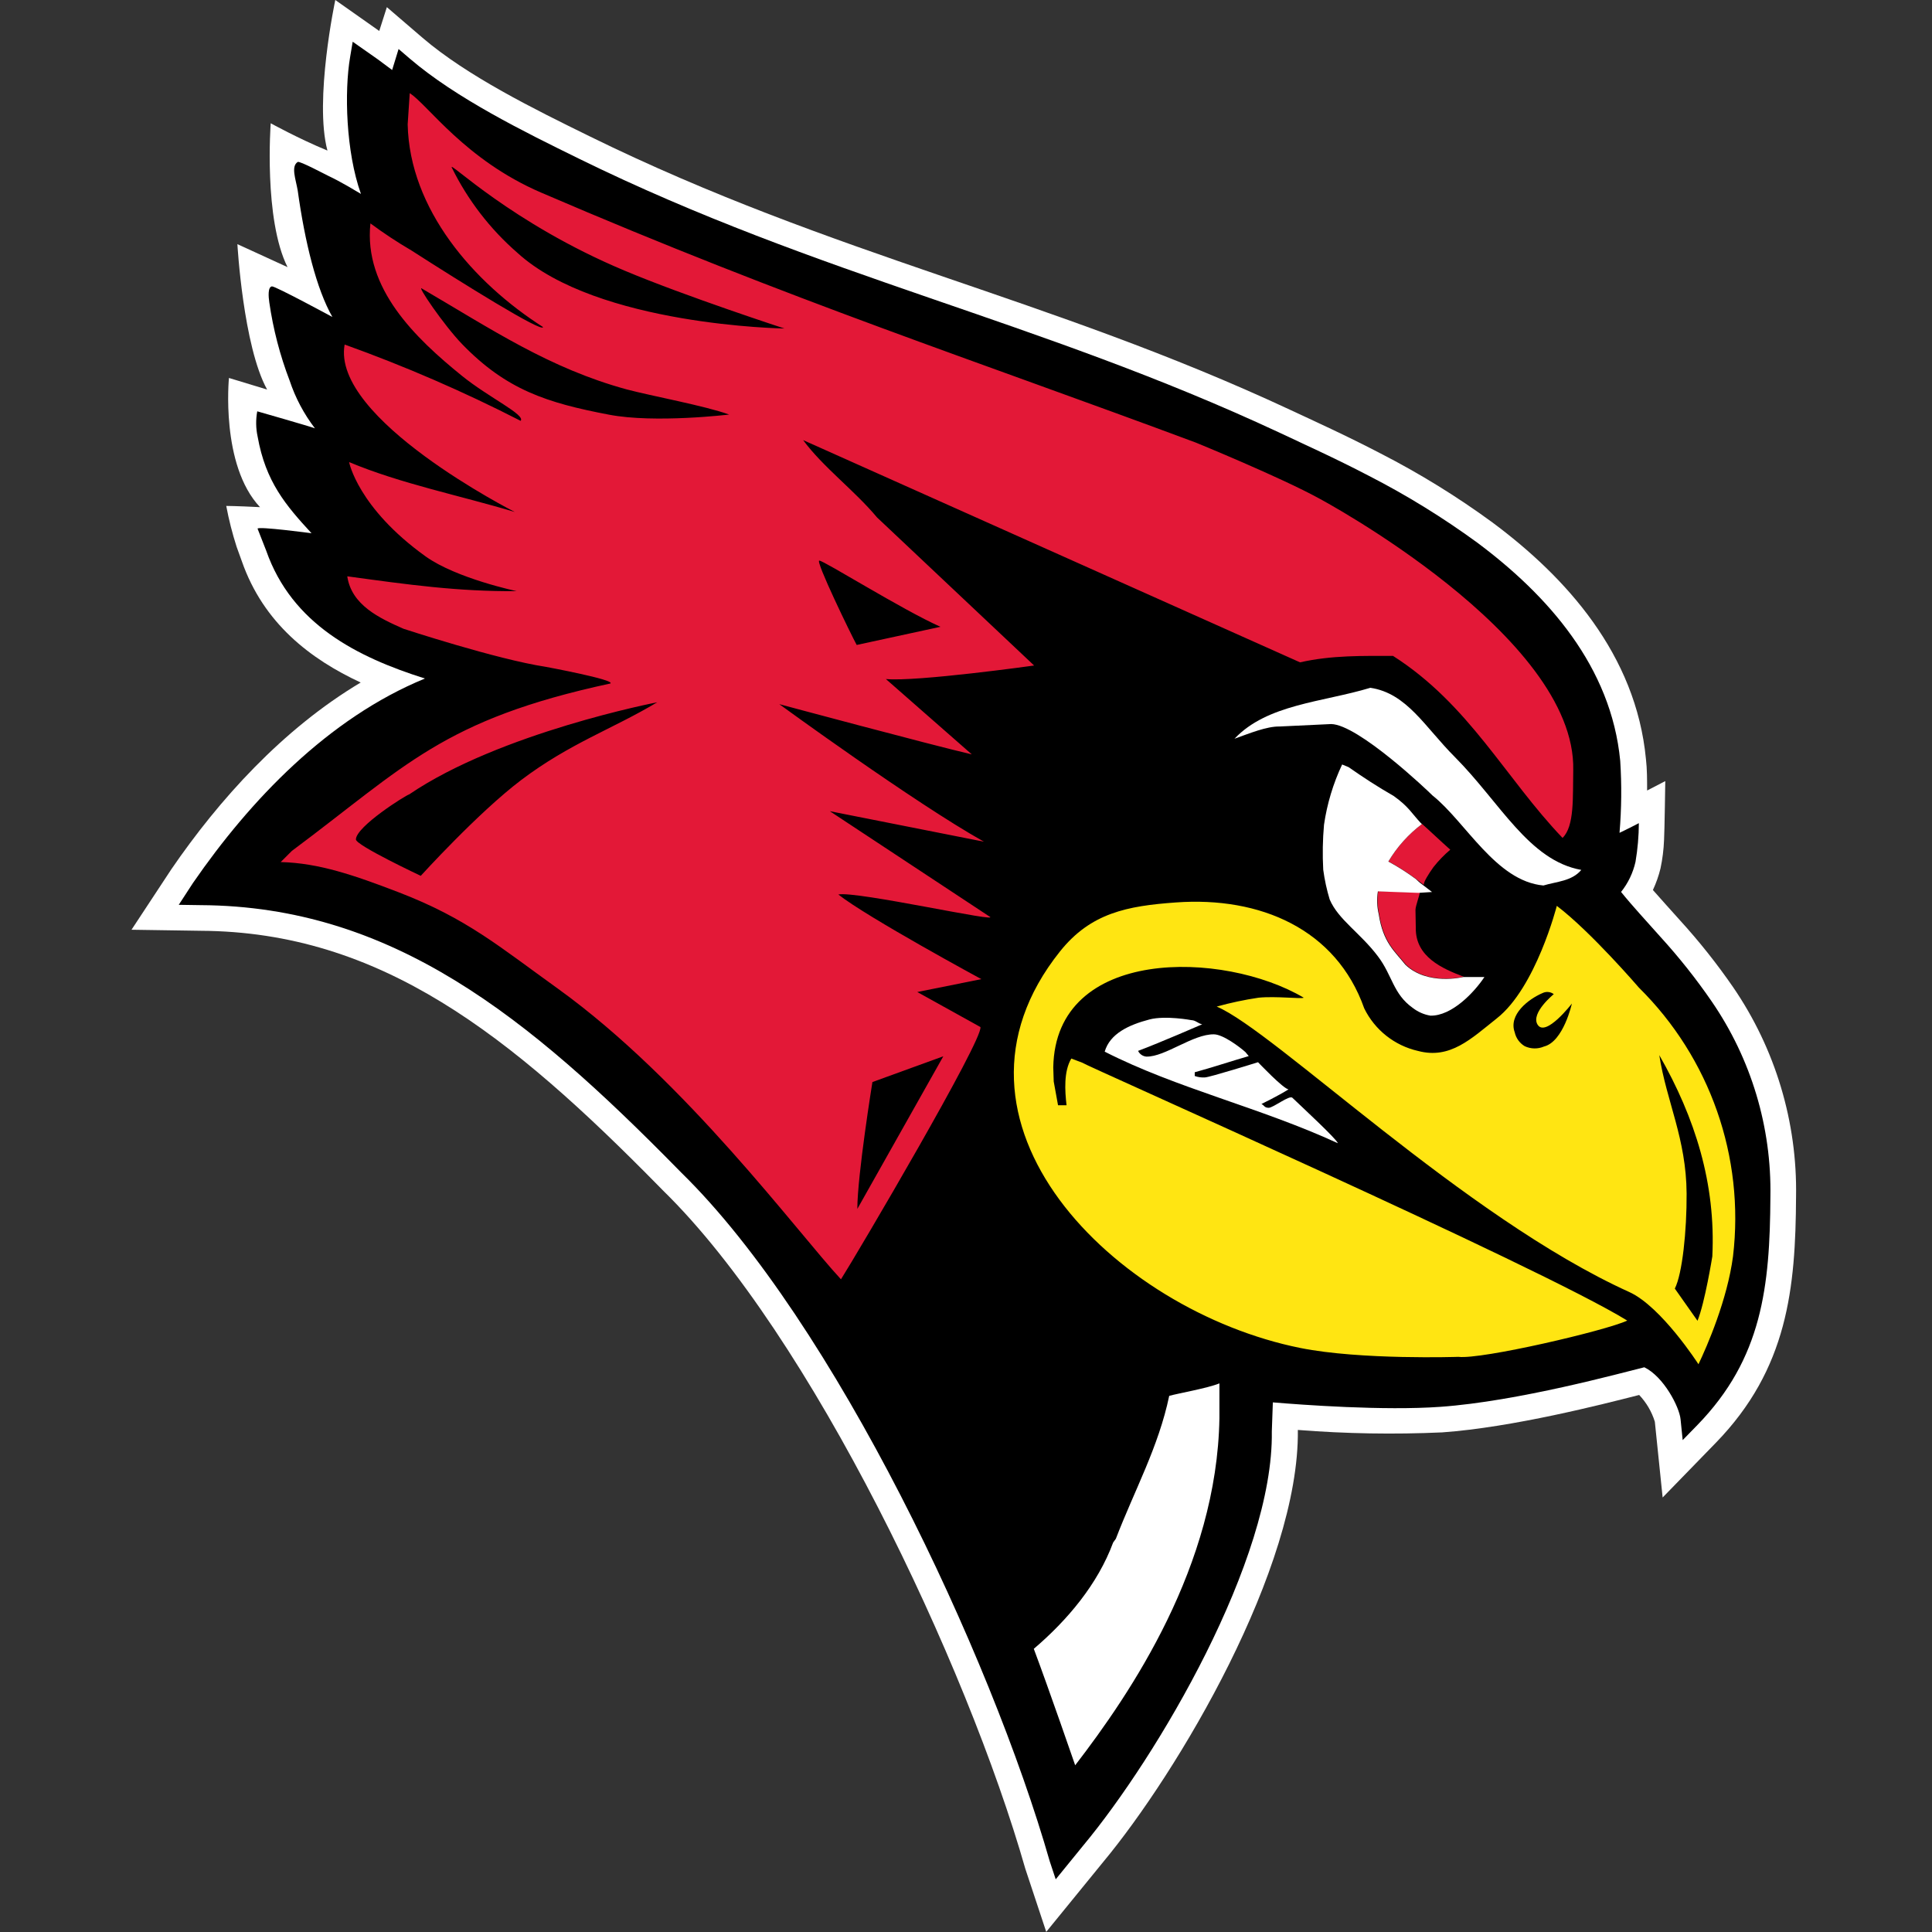 <?xml version="1.0" encoding="UTF-8" standalone="no"?>
<svg width="250px" height="250px" viewBox="0 0 250 250" version="1.1" xmlns="http://www.w3.org/2000/svg" xmlns:xlink="http://www.w3.org/1999/xlink">
    <rect x="0" y="0" width="250" height="250" fill="#333333" stroke="none"/>
    <!-- Generator: Sketch 47.1 (45422) - http://www.bohemiancoding.com/sketch -->
    <title>ILLST</title>
    <desc>Created with Sketch.</desc>
    <defs></defs>
    <g id="Page-1" stroke="none" stroke-width="1" fill="none" fill-rule="evenodd">
        <g id="ILLST" fill-rule="nonzero">
            <g id="redbirds" transform="translate(17, 0)">
                <path d="M207.26,127.733 C205.163,124.692 202.862,121.796 200.371,119.067 C199.154,117.7 197.969,116.408 196.885,115.167 C197.305,114.268 197.635,113.33 197.869,112.367 C198.127,111.154 198.281,109.922 198.328,108.683 C198.395,107.558 198.486,101.075 198.486,101.075 L196.135,102.292 C196.135,100.908 196.135,99.5 195.985,98.233 C194.7,84.667 185.618,74.667 176.136,67.617 C171.559,64.265 166.723,61.281 161.675,58.692 C157.138,56.325 152.993,54.458 149.932,53.025 C118.625,38.417 91.062,33.233 59.321,17.65 C52.099,14.108 43.475,9.85 37.687,4.9 L33.059,0.925 L32.075,4.008 L26.387,0 C26.387,0 23.627,12.958 25.37,19.483 C21.633,17.942 18.031,15.95 18.031,15.95 C18.031,15.95 17.097,28.35 20.207,34.567 L13.719,31.592 C13.719,31.592 14.461,44.783 17.564,50.408 L12.626,48.908 C12.626,48.908 11.509,60.183 16.646,65.625 C13.502,65.467 12.276,65.467 12.276,65.467 C12.613,67.257 13.062,69.024 13.619,70.758 L14.294,72.625 C17.097,80.65 23.16,85.292 29.673,88.317 C19.557,94.35 11.325,103.5 5.171,112.483 L0.017,120.308 L8.932,120.442 C32.283,120.558 49.063,133.967 68.303,153.55 L68.82,154.075 C88.001,172.833 108.108,215.325 115.673,241.808 L118.383,249.983 L125.73,240.967 C135.396,229.35 151.158,202.883 150.941,185.033 C157.153,185.525 163.389,185.63 169.614,185.35 C178.746,184.7 190.405,181.708 195.109,180.508 C196.041,181.49 196.735,182.674 197.135,183.967 L198.145,193.775 L205.017,186.708 C214.357,177.108 215.341,166.658 215.408,154.883 C215.582,145.207 212.734,135.717 207.26,127.733 L207.26,127.733 Z" id="Shape" fill="#FFFFFF"></path>
                <path d="M204.491,129.583 C202.479,126.658 200.269,123.874 197.878,121.25 C196.035,119.175 194.258,117.267 192.765,115.417 C193.677,114.275 194.315,112.942 194.634,111.517 C194.914,109.865 195.059,108.192 195.067,106.517 C195.067,106.517 193.458,107.35 192.565,107.767 C192.826,104.673 192.857,101.565 192.657,98.467 C191.498,86.283 183.316,77.042 174.134,70.2 C169.697,66.961 165.012,64.074 160.124,61.567 C155.637,59.225 151.542,57.4 148.506,55.958 C117.182,41.35 89.144,35.858 57.886,20.517 C50.873,17.075 42.041,12.733 36.036,7.592 L34.577,6.342 L33.743,9.058 L31.883,7.675 L28.639,5.4 L28.305,7.383 C27.546,11.817 27.755,19.642 29.706,25.092 C29.173,24.775 28.597,24.433 28.038,24.108 C27.138,23.592 26.254,23.117 25.536,22.783 C25.128,22.592 21.775,20.8 21.525,20.958 C20.616,21.533 21.283,23.225 21.525,24.658 C22.451,31.325 23.952,37.417 26.012,41.017 C26.012,41.017 18.589,37 18.189,37.058 C17.639,37.133 17.739,38.408 17.847,39.125 C18.346,42.59 19.23,45.989 20.482,49.258 C21.221,51.481 22.326,53.566 23.752,55.425 C23.868,55.467 23.885,55.483 23.752,55.425 L23.752,55.425 C22.918,55.117 16.288,53.225 16.288,53.225 C16.087,54.309 16.104,55.422 16.338,56.5 C17.372,62.333 19.974,65.383 23.31,69 C23.31,69 16.354,68.075 16.329,68.408 L17.447,71.258 C20.783,80.775 29.198,85.025 37.988,87.8 C25.478,92.933 15.37,103.525 7.964,114.267 L6.13,117.083 L8.949,117.125 C33.768,117.25 51.398,131.625 70.663,151.233 L71.155,151.733 C90.928,171.075 111.186,214.108 118.833,240.842 L119.609,243.183 L123.137,238.85 C132.752,227.308 147.822,201.8 147.572,185.233 L147.706,181.467 C151.45,181.783 162.083,182.567 169.389,182.042 C179.48,181.325 192.74,177.667 195.776,176.925 C198.278,178.142 200.296,182.025 200.463,183.642 L200.738,186.35 L202.64,184.4 C211.021,175.783 212.022,166.492 212.089,154.883 C212.257,145.865 209.601,137.019 204.491,129.583 L204.491,129.583 Z" id="Shape" fill="#000000"></path>
                <path d="M161.349,115.308 C161.192,116.292 161.229,117.297 161.458,118.267 C162.017,121.95 163.526,123.058 164.911,124.808 C167.763,127.55 172.416,126.392 172.416,126.392 L175.135,126.392 L172.408,126.392 C169.639,125.333 166.137,123.825 166.203,120.05 L166.162,117.75 C166.162,117.217 166.737,115.758 166.712,115.483 L166.495,115.483 L161.349,115.308 Z" id="Shape" fill="#E31837"></path>
                <path d="M170.665,109.95 C169.397,108.825 167.771,107.275 167.012,106.617 C165.263,107.937 163.787,109.584 162.667,111.467 C163.906,112.137 165.096,112.895 166.228,113.733 C166.428,113.875 166.612,114.025 166.787,114.158 L167.246,114.508 C167.171,114.158 167.913,113.008 168.497,112.192 C169.144,111.375 169.87,110.624 170.665,109.95 Z" id="Shape" fill="#E31837"></path>
                <path d="M111.002,118.575 L90.378,104.967 L110.327,108.917 C101.303,103.867 83.84,91.117 83.84,91.117 C83.84,91.117 103.188,96.317 108.751,97.617 L97.634,87.867 C101.612,88.242 116.815,86.117 116.815,86.117 L96.483,66.95 C93.556,63.442 89.511,60.458 86.925,56.95 L151.225,85.708 C155.345,84.767 159.498,84.875 163.259,84.875 C173.109,91.158 177.812,100.708 185.193,108.425 C186.761,106.892 186.502,103.117 186.577,99.65 C186.961,82.242 153.71,64.508 153.71,64.508 C148.706,61.758 137.748,57.275 137.748,57.275 C109.393,46.7 85.599,38.942 53.049,24.933 C43.167,20.692 38.355,13.533 36.019,12.058 L35.753,16.092 C35.994,27.083 44.276,36.583 53.266,42.317 C53.266,43.15 42.7,36.558 36.236,32.408 C34.407,31.338 32.636,30.169 30.932,28.908 C30.04,37.325 36.77,43.767 42.766,48.625 C46.277,51.467 51.031,53.667 50.372,54.458 C43,50.681 35.393,47.383 27.596,44.583 C25.837,54.2 49.613,66.25 49.613,66.25 C42.65,64.15 34.86,62.6 28.172,59.792 C28.172,59.792 29.298,65.692 38.063,71.992 C42.066,74.858 49.855,76.492 49.855,76.492 C42.266,76.558 35.836,75.658 27.938,74.575 C28.48,78.3 32.108,79.992 35.202,81.358 C35.202,81.358 47.295,85.333 53.65,86.292 C53.65,86.292 62.623,87.958 61.989,88.442 C40.248,93.133 35.519,99.117 20.766,110.108 L19.323,111.55 C24.269,111.675 28.847,113.258 34.577,115.458 C43.375,118.833 47.587,122.475 55.226,127.958 C71.822,139.933 86.166,159.45 91.821,165.542 C94.081,161.967 110.243,134.508 109.868,132.9 L101.695,128.367 L109.985,126.7 C109.985,126.7 95.248,118.717 91.479,115.75 C93.689,115.242 113.029,119.583 111.002,118.575 Z M89.019,72.542 C89.611,72.542 99.785,78.925 104.697,81.108 L93.856,83.458 C93.105,82.083 88.468,72.525 89.019,72.542 Z M49.955,32.717 C46.415,29.638 43.526,25.884 41.457,21.675 C40.998,20.708 49.18,28.875 63.791,35.008 C71.714,38.342 84.507,42.508 84.507,42.508 C84.507,42.508 60.297,42.158 49.955,32.717 L49.955,32.717 Z M50.422,100.95 C44.843,105.175 37.446,113.333 37.446,113.333 C37.446,113.333 29.047,109.383 29.056,108.625 C29.056,106.958 35.544,102.875 35.953,102.792 C47.72,94.792 68.044,90.875 68.044,90.875 C62.248,94.342 56.735,96.175 50.422,100.95 L50.422,100.95 Z M61.798,53.658 C53.725,52.117 48.521,50.433 42.8,44.533 C40.389,42.033 36.795,36.717 37.612,37.35 C46.569,42.583 54.075,47.658 64.108,50.392 C67.235,51.225 74.266,52.517 77.351,53.642 C77.351,53.642 67.752,54.8 61.798,53.658 L61.798,53.658 Z M95.891,140.017 L105.064,136.683 L93.939,156.433 C93.939,152.083 95.891,140.017 95.891,140.017 L95.891,140.017 Z" id="Shape" fill="#E31837"></path>
                <path d="M195.076,127.8 C195.076,127.8 188.862,120.567 184.451,117.217 C184.451,117.217 181.749,127.808 176.678,131.783 C173.342,134.433 170.648,137.092 166.495,135.992 C163.459,135.305 160.898,133.279 159.531,130.483 C155.904,120.208 146.054,115.992 135.179,116.775 C128.841,117.225 124.137,118.142 120.168,123.108 C102.529,145.183 127.232,169.592 151.25,174.425 C159.089,176 171.716,175.575 171.716,175.575 C174.685,175.942 190.772,172.192 193.566,170.883 C182.199,163.867 123.253,137.792 123.037,137.508 L121.627,136.975 C120.635,138.642 120.793,141.142 121.01,143.017 L119.909,143.017 L119.35,139.942 L119.292,138.117 C119.559,122.45 141.359,122.983 151.7,129.1 C151.467,129.292 148.106,128.875 145.863,129.1 C144.034,129.372 142.223,129.756 140.442,130.25 C147.947,133.425 172.525,157.542 193.816,167.183 C197.986,169.067 202.781,176.533 202.781,176.533 C203.899,174.192 206.509,168.2 207.252,162.567 C208.773,149.722 204.28,136.894 195.076,127.8 Z M182.799,135.417 C181.998,135.762 181.087,135.747 180.297,135.375 C179.638,134.981 179.171,134.333 179.005,133.583 C178.171,131.292 180.781,129.283 182.608,128.5 C183.079,128.27 183.64,128.325 184.059,128.642 C184.059,128.642 181.065,131.067 181.949,132.567 C182.983,134.308 186.402,129.858 186.402,129.858 C186.402,129.858 185.318,134.783 182.799,135.417 Z M204.575,162.575 C204.575,162.575 203.607,168.592 202.656,170.908 L199.721,166.742 C200.697,164.825 201.272,159.242 201.247,154.45 C201.205,147.325 198.637,142.525 197.711,136.533 C202.356,144.65 205.033,153.183 204.575,162.558 L204.575,162.575 Z" id="Shape" fill="#FFE512"></path>
                <path d="M182.716,114.583 C184.459,114.058 186.385,114.033 187.62,112.567 C180.823,111.342 177.137,103.867 171.257,97.958 C167.362,94.058 165.061,89.708 160.324,89 C154.127,90.875 146.98,91.108 142.743,95.592 C144.653,94.908 146.913,93.975 148.581,94.008 L155.253,93.692 C158.756,93.75 167.821,102.375 168.355,102.925 C172.65,106.333 176.57,114.025 182.716,114.583 Z" id="Shape" fill="#FFFFFF"></path>
                <path d="M137.173,132.008 C137.173,132.008 133.837,131.375 131.743,131.917 C129.05,132.625 126.631,133.75 125.947,136.083 C135.313,140.858 146.004,143.275 156.12,147.933 C155.962,147.4 151.675,143.433 150.233,142.05 C149.841,141.675 147.731,143.367 147.155,143.35 C146.58,143.333 146.613,143.033 146.229,142.858 C146.229,142.858 148.423,141.792 149.741,140.958 C149.123,140.958 145.787,137.45 145.787,137.45 C145.787,137.45 139.458,139.425 138.916,139.417 C138.468,139.449 138.019,139.386 137.598,139.233 L137.598,138.75 C139.724,138.175 142.343,137.308 144.587,136.658 L144.161,136.142 C143.477,135.525 141.284,133.858 140.091,133.842 C137.381,133.792 133.77,136.767 131.351,136.725 C130.883,136.69 130.469,136.407 130.267,135.983 C133.078,134.933 138.565,132.542 138.565,132.542 C138.057,132.458 137.715,132.017 137.173,132.008 Z" id="Shape" fill="#FFFFFF"></path>
                <path d="M127.39,199.117 L127.04,199.6 C125.046,205 121.11,209.658 116.773,213.358 C118.675,218.417 122.128,228.425 122.128,228.425 C129.325,219.075 140.475,202.633 140.792,183.517 L140.792,179.008 C139.249,179.642 135.463,180.292 134.295,180.625 C132.919,187.225 129.8,192.842 127.39,199.117 Z" id="Shape" fill="#FFFFFF"></path>
                <path d="M166.212,113.75 C165.08,112.911 163.89,112.154 162.651,111.483 C163.77,109.6 165.246,107.953 166.996,106.633 L166.829,106.475 C165.678,105.25 165.303,104.4 163.343,103 C161.258,101.808 159.415,100.6 157.505,99.267 L156.671,98.925 C155.51,101.393 154.72,104.018 154.327,106.717 C154.153,108.656 154.119,110.606 154.227,112.55 C154.402,113.851 154.68,115.136 155.061,116.392 C156.171,119 159.031,120.733 161.291,123.733 C163.193,126.233 163.251,128.625 165.845,130.45 C166.506,130.956 167.282,131.291 168.105,131.425 C170.857,131.475 173.751,128.433 175.085,126.425 L172.366,126.425 C172.366,126.425 167.738,127.583 164.861,124.842 C163.476,123.092 161.967,121.983 161.408,118.3 C161.179,117.33 161.142,116.325 161.299,115.342 L166.42,115.533 L166.637,115.533 L168.305,115.425 L167.162,114.55 L166.704,114.2 L166.212,113.75 Z" id="Shape" fill="#FFFFFF"></path>
            </g>
        </g>
    </g>
</svg>